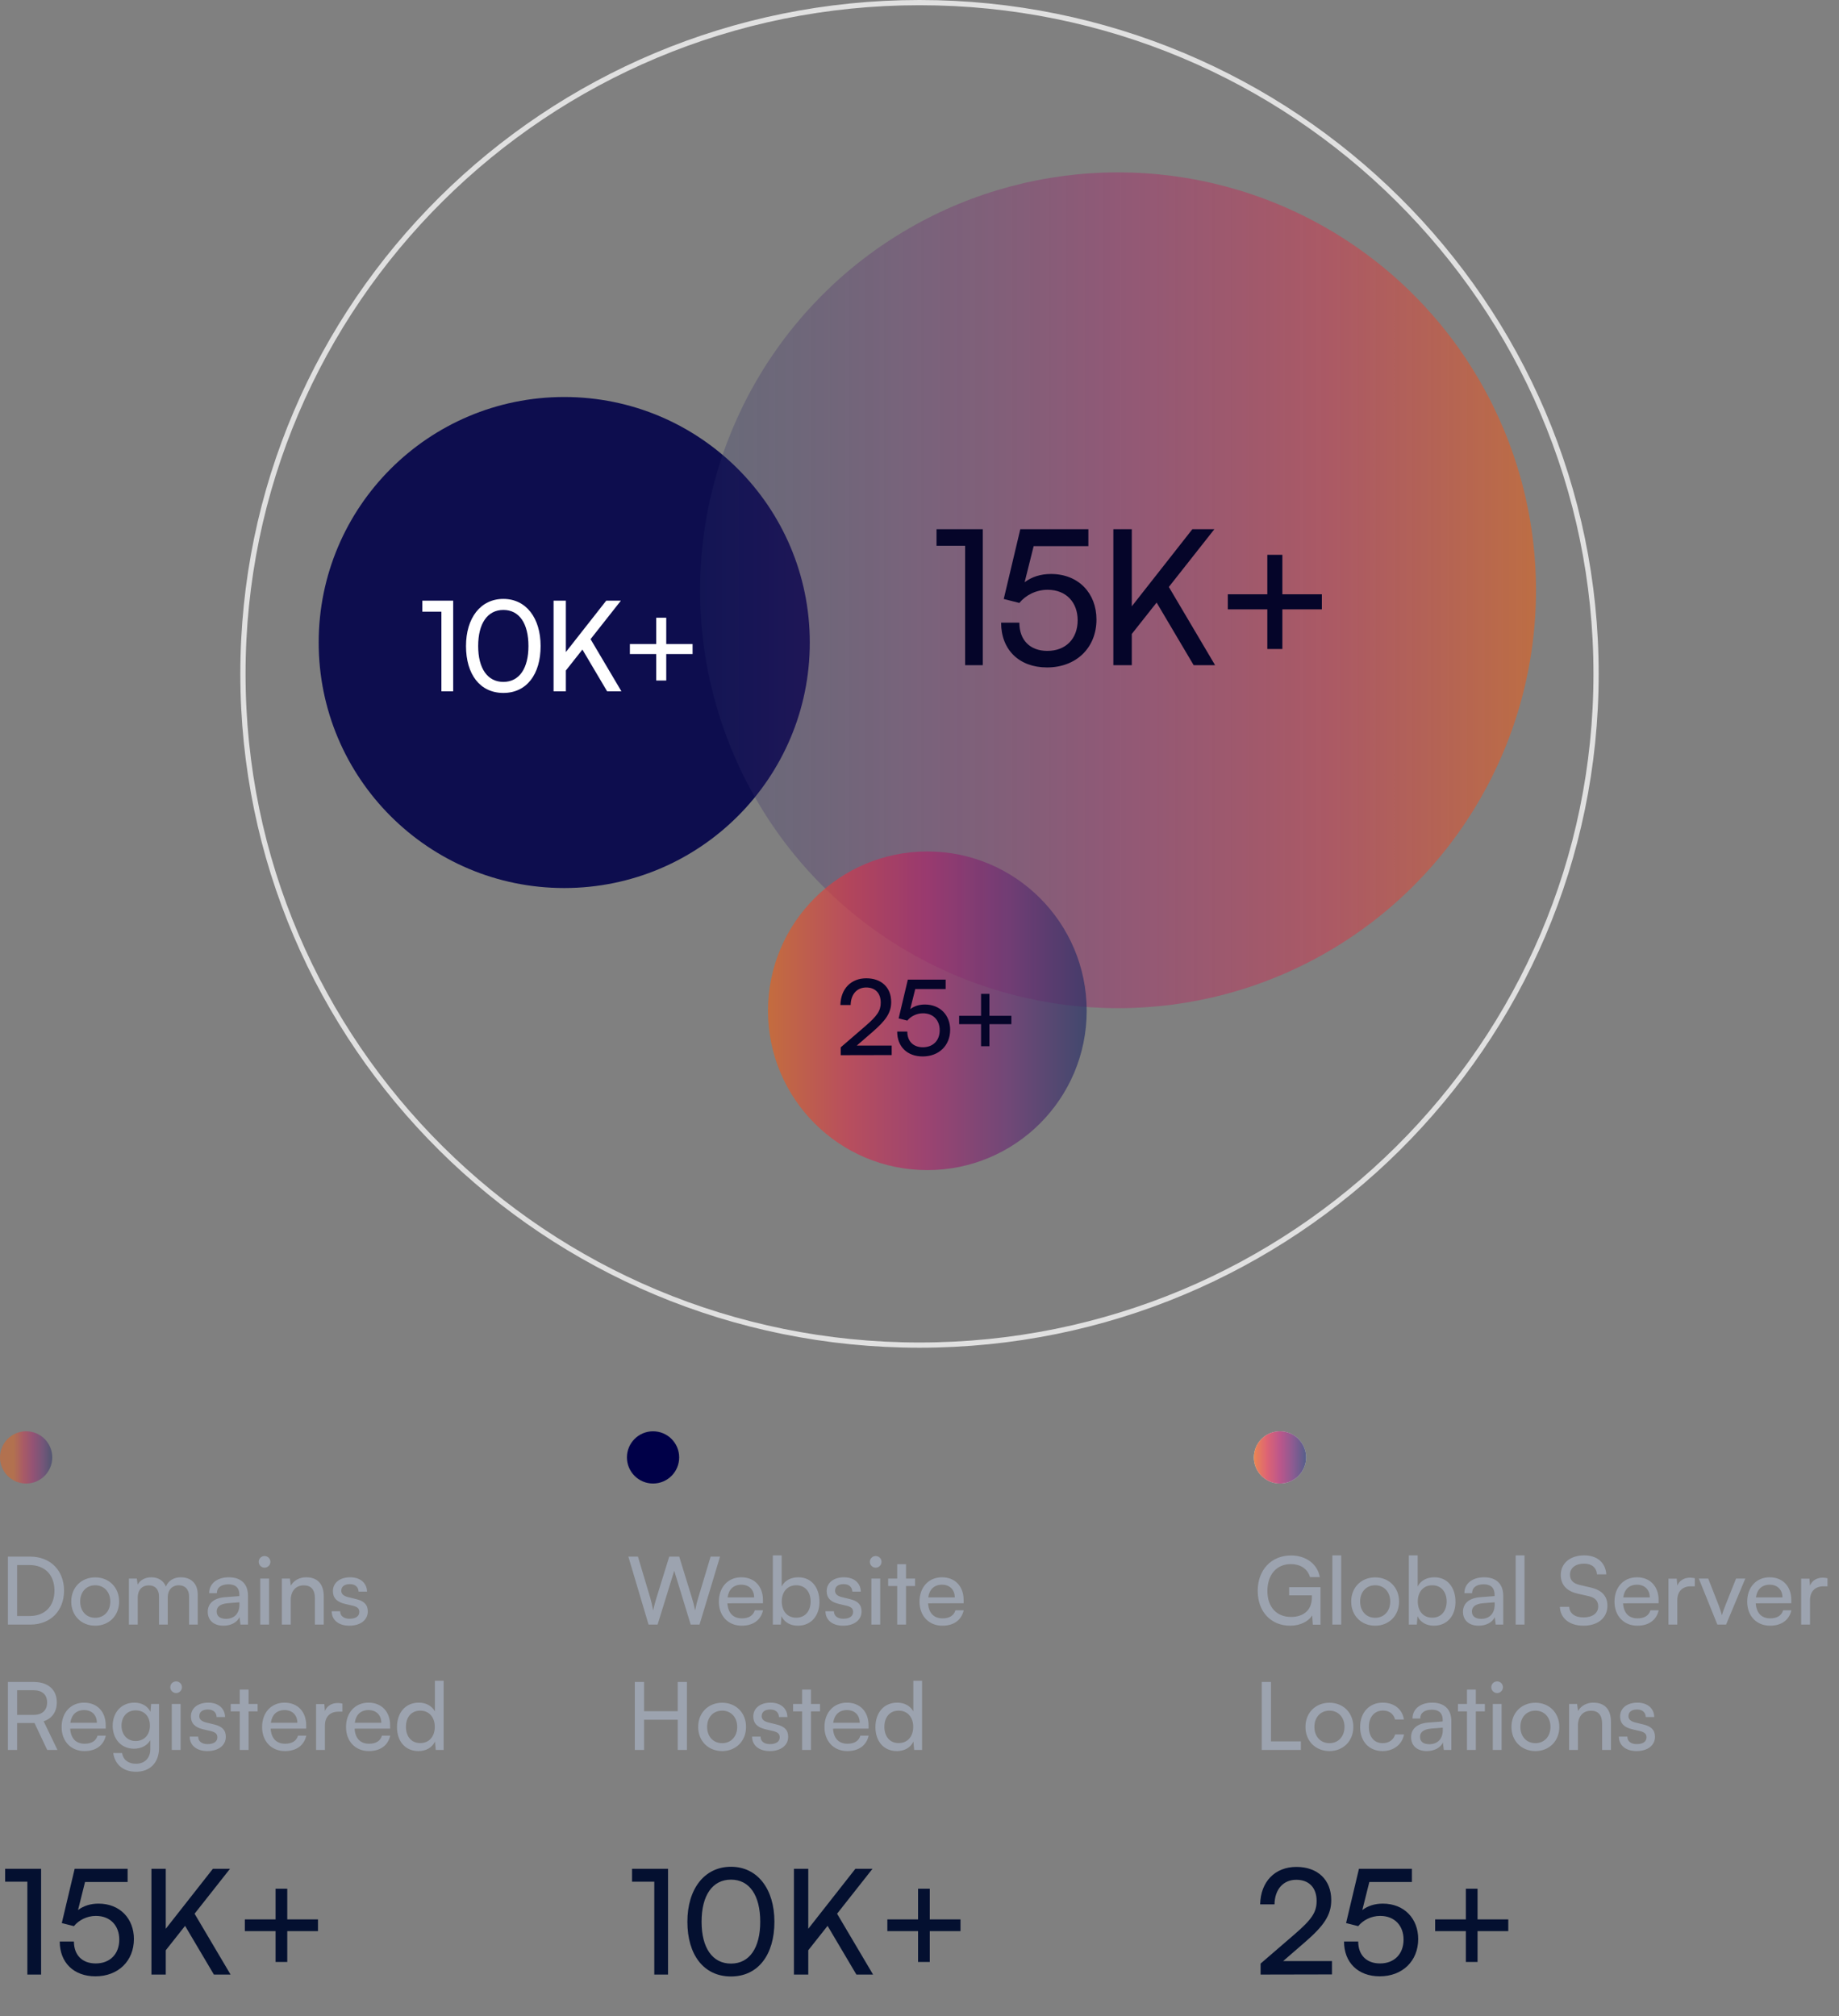 <svg width="352" height="386" viewBox="0 0 352 386" fill="none" xmlns="http://www.w3.org/2000/svg">
<rect x="0" y="0" width="352" height="386" fill="#808080" stroke="none"/>
<path d="M305.5 129C305.5 199.965 247.525 257.5 176 257.5C104.475 257.5 46.5 199.965 46.5 129C46.5 58.035 104.475 0.5 176 0.5C247.525 0.5 305.5 58.035 305.5 129Z" stroke="#E0E0E0"/>
<circle opacity="0.9" cx="108" cy="123" r="47" fill="url(#paint0_linear_3126_3138)"/>
<circle opacity="0.9" cx="214" cy="113" r="80" fill="url(#paint1_linear_3126_3138)"/>
<path d="M184.732 104.48H179.26V101.312H188.116V127.34H184.732V104.48ZM200.405 127.772C195.077 127.772 191.621 124.388 191.621 119.204H195.113C195.113 122.552 197.165 124.604 200.477 124.604C204.005 124.604 206.273 122.264 206.273 118.736C206.273 115.388 204.149 112.904 200.513 112.904C198.317 112.904 196.301 113.948 195.113 115.424L192.125 114.668L195.293 101.312H208.325V104.552H197.849L196.121 111.464C197.489 110.42 199.217 109.88 201.161 109.88C206.453 109.88 209.873 113.588 209.873 118.592C209.873 123.992 206.021 127.772 200.405 127.772ZM216.634 101.312V116.072L228.226 101.312H232.438L223.726 112.364L232.582 127.34H228.478L221.386 115.352L216.634 121.364V127.34H213.106V101.312H216.634ZM235.015 113.768H242.575V106.208H245.455V113.768H253.015V116.648H245.455V124.244H242.575V116.648H235.015V113.768Z" fill="#050529"/>
<path d="M84.488 117.1H80.84V114.988H86.744V132.34H84.488V117.1ZM89.198 123.676C89.198 118.3 91.982 114.652 96.35 114.652C100.694 114.652 103.478 118.3 103.478 123.676C103.478 129.076 100.814 132.652 96.35 132.652C91.862 132.652 89.198 129.076 89.198 123.676ZM91.526 123.676C91.526 127.948 93.302 130.54 96.35 130.54C99.398 130.54 101.15 127.948 101.15 123.676C101.15 119.356 99.398 116.764 96.35 116.764C93.302 116.764 91.526 119.356 91.526 123.676ZM108.311 114.988V124.828L116.039 114.988H118.847L113.039 122.356L118.943 132.34H116.207L111.479 124.348L108.311 128.356V132.34H105.959V114.988H108.311ZM120.565 123.292H125.605V118.252H127.525V123.292H132.565V125.212H127.525V130.276H125.605V125.212H120.565V123.292Z" fill="white"/>
<circle opacity="0.9" cx="177.5" cy="193.5" r="30.5" fill="url(#paint2_linear_3126_3138)"/>
<path d="M170.68 201.98L160.92 202V200.5L165.58 196.48C167.92 194.46 168.58 193.48 168.58 191.94C168.58 190.12 167.54 189.04 165.8 189.04C164.02 189.04 162.86 190.34 162.82 192.4H160.86C160.92 189.3 162.88 187.28 165.82 187.28C168.72 187.28 170.58 189.04 170.58 191.82C170.58 193.88 169.56 195.34 167 197.56L164 200.16H170.68V201.98ZM176.607 202.24C173.647 202.24 171.727 200.36 171.727 197.48H173.667C173.667 199.34 174.807 200.48 176.647 200.48C178.607 200.48 179.867 199.18 179.867 197.22C179.867 195.36 178.687 193.98 176.667 193.98C175.447 193.98 174.327 194.56 173.667 195.38L172.007 194.96L173.767 187.54H181.007V189.34H175.187L174.227 193.18C174.987 192.6 175.947 192.3 177.027 192.3C179.967 192.3 181.867 194.36 181.867 197.14C181.867 200.14 179.727 202.24 176.607 202.24ZM183.584 194.46H187.784V190.26H189.384V194.46H193.584V196.06H189.384V200.28H187.784V196.06H183.584V194.46Z" fill="#050529"/>
<circle cx="5" cy="279" r="5" fill="url(#paint3_linear_3126_3138)"/>
<path d="M5.814 311H1.512V297.986H5.742C9.63 297.986 12.258 300.614 12.258 304.502C12.258 308.372 9.666 311 5.814 311ZM5.616 299.606H3.276V309.362H5.688C8.586 309.362 10.422 307.49 10.422 304.502C10.422 301.478 8.586 299.606 5.616 299.606ZM13.638 306.59C13.638 303.872 15.582 301.964 18.228 301.964C20.856 301.964 22.8 303.872 22.8 306.59C22.8 309.308 20.856 311.216 18.228 311.216C15.582 311.216 13.638 309.308 13.638 306.59ZM15.348 306.59C15.348 308.426 16.518 309.704 18.228 309.704C19.92 309.704 21.108 308.426 21.108 306.59C21.108 304.754 19.92 303.476 18.228 303.476C16.518 303.476 15.348 304.754 15.348 306.59ZM26.365 311H24.673V302.198H26.185L26.347 303.35C26.797 302.522 27.733 301.946 28.975 301.946C30.343 301.946 31.315 302.63 31.765 303.728C32.179 302.63 33.241 301.946 34.609 301.946C36.625 301.946 37.849 303.206 37.849 305.24V311H36.193V305.654C36.193 304.268 35.419 303.476 34.231 303.476C32.953 303.476 32.107 304.376 32.107 305.78V311H30.433V305.636C30.433 304.25 29.677 303.494 28.489 303.494C27.211 303.494 26.365 304.376 26.365 305.78V311ZM42.769 311.216C40.879 311.216 39.763 310.154 39.763 308.552C39.763 306.932 40.969 305.924 43.039 305.762L45.811 305.546V305.294C45.811 303.818 44.929 303.296 43.741 303.296C42.319 303.296 41.509 303.926 41.509 304.988H40.033C40.033 303.152 41.545 301.946 43.813 301.946C45.991 301.946 47.467 303.098 47.467 305.474V311H46.027L45.847 309.578C45.397 310.586 44.191 311.216 42.769 311.216ZM43.255 309.902C44.857 309.902 45.829 308.858 45.829 307.202V306.734L43.579 306.914C42.085 307.058 41.473 307.634 41.473 308.498C41.473 309.434 42.157 309.902 43.255 309.902ZM50.638 300.11C50.026 300.11 49.522 299.606 49.522 298.994C49.522 298.364 50.026 297.878 50.638 297.878C51.25 297.878 51.754 298.364 51.754 298.994C51.754 299.606 51.25 300.11 50.638 300.11ZM49.81 311V302.198H51.502V311H49.81ZM55.65 311H53.958V302.198H55.488L55.668 303.548C56.226 302.54 57.342 301.946 58.584 301.946C60.906 301.946 61.968 303.368 61.968 305.618V311H60.276V305.996C60.276 304.214 59.448 303.494 58.152 303.494C56.568 303.494 55.65 304.628 55.65 306.338V311ZM63.486 308.444H65.106C65.106 309.344 65.79 309.884 66.906 309.884C68.094 309.884 68.778 309.398 68.778 308.588C68.778 307.994 68.49 307.634 67.572 307.4L66.024 307.04C64.458 306.662 63.72 305.888 63.72 304.592C63.72 302.972 65.088 301.946 67.032 301.946C68.958 301.946 70.218 303.026 70.254 304.7H68.634C68.598 303.818 68.004 303.26 66.978 303.26C65.916 303.26 65.322 303.728 65.322 304.538C65.322 305.132 65.754 305.528 66.618 305.744L68.166 306.122C69.66 306.482 70.398 307.166 70.398 308.48C70.398 310.154 68.958 311.216 66.87 311.216C64.8 311.216 63.486 310.118 63.486 308.444ZM3.276 335H1.512V321.986H6.426C9.216 321.986 10.872 323.462 10.872 325.892C10.872 327.692 9.972 328.988 8.352 329.51L10.998 335H9.036L6.606 329.852H3.276V335ZM3.276 323.57V328.286H6.444C8.082 328.286 9.018 327.404 9.018 325.91C9.018 324.398 8.046 323.57 6.426 323.57H3.276ZM16.166 335.216C13.575 335.216 11.793 333.344 11.793 330.608C11.793 327.854 13.539 325.946 16.095 325.946C18.596 325.946 20.235 327.674 20.235 330.284V330.914L13.431 330.932C13.556 332.786 14.528 333.812 16.203 333.812C17.517 333.812 18.381 333.272 18.669 332.264H20.253C19.82 334.154 18.345 335.216 16.166 335.216ZM16.095 327.368C14.618 327.368 13.682 328.25 13.466 329.798H18.543C18.543 328.34 17.588 327.368 16.095 327.368ZM21.566 330.374C21.566 327.89 23.168 325.946 25.724 325.946C27.146 325.946 28.244 326.594 28.802 327.692L28.928 326.198H30.44V334.64C30.44 337.412 28.73 339.176 26.03 339.176C23.636 339.176 21.998 337.826 21.674 335.594H23.366C23.582 336.89 24.554 337.646 26.03 337.646C27.686 337.646 28.766 336.566 28.766 334.892V333.128C28.19 334.154 27.038 334.766 25.652 334.766C23.15 334.766 21.566 332.84 21.566 330.374ZM23.258 330.338C23.258 331.994 24.284 333.29 25.94 333.29C27.65 333.29 28.694 332.066 28.694 330.338C28.694 328.646 27.686 327.422 25.958 327.422C24.266 327.422 23.258 328.718 23.258 330.338ZM33.71 324.11C33.098 324.11 32.594 323.606 32.594 322.994C32.594 322.364 33.098 321.878 33.71 321.878C34.322 321.878 34.826 322.364 34.826 322.994C34.826 323.606 34.322 324.11 33.71 324.11ZM32.882 335V326.198H34.574V335H32.882ZM36.311 332.444H37.931C37.931 333.344 38.615 333.884 39.731 333.884C40.919 333.884 41.603 333.398 41.603 332.588C41.603 331.994 41.315 331.634 40.397 331.4L38.849 331.04C37.283 330.662 36.545 329.888 36.545 328.592C36.545 326.972 37.913 325.946 39.857 325.946C41.783 325.946 43.043 327.026 43.079 328.7H41.459C41.423 327.818 40.829 327.26 39.803 327.26C38.741 327.26 38.147 327.728 38.147 328.538C38.147 329.132 38.579 329.528 39.443 329.744L40.991 330.122C42.485 330.482 43.223 331.166 43.223 332.48C43.223 334.154 41.783 335.216 39.695 335.216C37.625 335.216 36.311 334.118 36.311 332.444ZM47.583 335H45.891V327.62H44.163V326.198H45.891V323.444H47.583V326.198H49.311V327.62H47.583V335ZM54.54 335.216C51.948 335.216 50.166 333.344 50.166 330.608C50.166 327.854 51.912 325.946 54.468 325.946C56.97 325.946 58.608 327.674 58.608 330.284V330.914L51.804 330.932C51.93 332.786 52.902 333.812 54.576 333.812C55.89 333.812 56.754 333.272 57.042 332.264H58.626C58.194 334.154 56.718 335.216 54.54 335.216ZM54.468 327.368C52.992 327.368 52.056 328.25 51.84 329.798H56.916C56.916 328.34 55.962 327.368 54.468 327.368ZM65.537 326.126V327.674H64.781C63.179 327.674 62.189 328.646 62.189 330.338V335H60.497V326.216H62.081L62.189 327.548C62.549 326.63 63.431 326.018 64.637 326.018C64.943 326.018 65.195 326.054 65.537 326.126ZM70.606 335.216C68.014 335.216 66.232 333.344 66.232 330.608C66.232 327.854 67.978 325.946 70.534 325.946C73.036 325.946 74.674 327.674 74.674 330.284V330.914L67.87 330.932C67.996 332.786 68.968 333.812 70.642 333.812C71.956 333.812 72.82 333.272 73.108 332.264H74.692C74.26 334.154 72.784 335.216 70.606 335.216ZM70.534 327.368C69.058 327.368 68.122 328.25 67.906 329.798H72.982C72.982 328.34 72.028 327.368 70.534 327.368ZM80.092 335.216C77.536 335.216 75.988 333.308 75.988 330.626C75.988 327.926 77.554 325.946 80.164 325.946C81.514 325.946 82.648 326.54 83.242 327.62V321.752H84.916V335H83.404L83.26 333.398C82.684 334.604 81.496 335.216 80.092 335.216ZM80.434 333.686C82.162 333.686 83.224 332.408 83.224 330.572C83.224 328.772 82.162 327.476 80.434 327.476C78.706 327.476 77.698 328.772 77.698 330.572C77.698 332.39 78.706 333.686 80.434 333.686Z" fill="#9CA3AF"/>
<path d="M5.236 360.22H0.98V357.756H7.868V378H5.236V360.22ZM18.266 378.336C14.122 378.336 11.434 375.704 11.434 371.672H14.15C14.15 374.276 15.746 375.872 18.322 375.872C21.066 375.872 22.83 374.052 22.83 371.308C22.83 368.704 21.178 366.772 18.35 366.772C16.642 366.772 15.074 367.584 14.15 368.732L11.826 368.144L14.29 357.756H24.426V360.276H16.278L14.934 365.652C15.998 364.84 17.342 364.42 18.854 364.42C22.97 364.42 25.63 367.304 25.63 371.196C25.63 375.396 22.634 378.336 18.266 378.336ZM31.729 357.756V369.236L40.745 357.756H44.021L37.245 366.352L44.133 378H40.941L35.425 368.676L31.729 373.352V378H28.985V357.756H31.729ZM46.865 367.444H52.745V361.564H54.985V367.444H60.865V369.684H54.985V375.592H52.745V369.684H46.865V367.444Z" fill="#041030"/>
<circle cx="125" cy="279" r="5" fill="#000048"/>
<path d="M124.14 311L120.27 297.986H122.106L124.482 305.942C124.662 306.626 124.842 307.31 125.022 308.3C125.238 307.256 125.436 306.626 125.634 305.942L128.1 297.986H130.008L132.456 305.942C132.672 306.644 132.852 307.328 133.05 308.3C133.266 307.202 133.446 306.536 133.626 305.96L136.02 297.986H137.82L133.896 311H132.204L129.054 300.704L125.868 311H124.14ZM141.967 311.216C139.375 311.216 137.593 309.344 137.593 306.608C137.593 303.854 139.339 301.946 141.895 301.946C144.397 301.946 146.035 303.674 146.035 306.284V306.914L139.231 306.932C139.357 308.786 140.329 309.812 142.003 309.812C143.317 309.812 144.181 309.272 144.469 308.264H146.053C145.621 310.154 144.145 311.216 141.967 311.216ZM141.895 303.368C140.419 303.368 139.483 304.25 139.267 305.798H144.343C144.343 304.34 143.389 303.368 141.895 303.368ZM149.455 311H147.925V297.752H149.617V303.71C150.193 302.558 151.381 301.946 152.821 301.946C155.341 301.946 156.853 303.926 156.853 306.644C156.853 309.308 155.269 311.216 152.713 311.216C151.327 311.216 150.157 310.604 149.581 309.398L149.455 311ZM149.635 306.572C149.635 308.408 150.679 309.686 152.407 309.686C154.135 309.686 155.161 308.39 155.161 306.572C155.161 304.772 154.135 303.476 152.407 303.476C150.679 303.476 149.635 304.772 149.635 306.572ZM157.998 308.444H159.618C159.618 309.344 160.302 309.884 161.418 309.884C162.606 309.884 163.29 309.398 163.29 308.588C163.29 307.994 163.002 307.634 162.084 307.4L160.536 307.04C158.97 306.662 158.232 305.888 158.232 304.592C158.232 302.972 159.6 301.946 161.544 301.946C163.47 301.946 164.73 303.026 164.766 304.7H163.146C163.11 303.818 162.516 303.26 161.49 303.26C160.428 303.26 159.834 303.728 159.834 304.538C159.834 305.132 160.266 305.528 161.13 305.744L162.678 306.122C164.172 306.482 164.91 307.166 164.91 308.48C164.91 310.154 163.47 311.216 161.382 311.216C159.312 311.216 157.998 310.118 157.998 308.444ZM167.615 300.11C167.003 300.11 166.499 299.606 166.499 298.994C166.499 298.364 167.003 297.878 167.615 297.878C168.227 297.878 168.731 298.364 168.731 298.994C168.731 299.606 168.227 300.11 167.615 300.11ZM166.787 311V302.198H168.479V311H166.787ZM173.419 311H171.727V303.62H169.999V302.198H171.727V299.444H173.419V302.198H175.147V303.62H173.419V311ZM180.376 311.216C177.784 311.216 176.002 309.344 176.002 306.608C176.002 303.854 177.748 301.946 180.304 301.946C182.806 301.946 184.444 303.674 184.444 306.284V306.914L177.64 306.932C177.766 308.786 178.738 309.812 180.412 309.812C181.726 309.812 182.59 309.272 182.878 308.264H184.462C184.03 310.154 182.554 311.216 180.376 311.216ZM180.304 303.368C178.828 303.368 177.892 304.25 177.676 305.798H182.752C182.752 304.34 181.798 303.368 180.304 303.368ZM123.276 335H121.512V321.986H123.276V327.584H129.72V321.986H131.484V335H129.72V329.222H123.276V335ZM133.638 330.59C133.638 327.872 135.582 325.964 138.228 325.964C140.856 325.964 142.8 327.872 142.8 330.59C142.8 333.308 140.856 335.216 138.228 335.216C135.582 335.216 133.638 333.308 133.638 330.59ZM135.348 330.59C135.348 332.426 136.518 333.704 138.228 333.704C139.92 333.704 141.108 332.426 141.108 330.59C141.108 328.754 139.92 327.476 138.228 327.476C136.518 327.476 135.348 328.754 135.348 330.59ZM143.953 332.444H145.573C145.573 333.344 146.257 333.884 147.373 333.884C148.561 333.884 149.245 333.398 149.245 332.588C149.245 331.994 148.957 331.634 148.039 331.4L146.491 331.04C144.925 330.662 144.187 329.888 144.187 328.592C144.187 326.972 145.555 325.946 147.499 325.946C149.425 325.946 150.685 327.026 150.721 328.7H149.101C149.065 327.818 148.471 327.26 147.445 327.26C146.383 327.26 145.789 327.728 145.789 328.538C145.789 329.132 146.221 329.528 147.085 329.744L148.633 330.122C150.127 330.482 150.865 331.166 150.865 332.48C150.865 334.154 149.425 335.216 147.337 335.216C145.267 335.216 143.953 334.118 143.953 332.444ZM155.226 335H153.534V327.62H151.806V326.198H153.534V323.444H155.226V326.198H156.954V327.62H155.226V335ZM162.182 335.216C159.59 335.216 157.808 333.344 157.808 330.608C157.808 327.854 159.554 325.946 162.11 325.946C164.612 325.946 166.25 327.674 166.25 330.284V330.914L159.446 330.932C159.572 332.786 160.544 333.812 162.218 333.812C163.532 333.812 164.396 333.272 164.684 332.264H166.268C165.836 334.154 164.36 335.216 162.182 335.216ZM162.11 327.368C160.634 327.368 159.698 328.25 159.482 329.798H164.558C164.558 328.34 163.604 327.368 162.11 327.368ZM171.668 335.216C169.112 335.216 167.564 333.308 167.564 330.626C167.564 327.926 169.13 325.946 171.74 325.946C173.09 325.946 174.224 326.54 174.818 327.62V321.752H176.492V335H174.98L174.836 333.398C174.26 334.604 173.072 335.216 171.668 335.216ZM172.01 333.686C173.738 333.686 174.8 332.408 174.8 330.572C174.8 328.772 173.738 327.476 172.01 327.476C170.282 327.476 169.274 328.772 169.274 330.572C169.274 332.39 170.282 333.686 172.01 333.686Z" fill="#9CA3AF"/>
<path d="M125.236 360.22H120.98V357.756H127.868V378H125.236V360.22ZM131.571 367.892C131.571 361.62 134.819 357.364 139.915 357.364C144.983 357.364 148.231 361.62 148.231 367.892C148.231 374.192 145.123 378.364 139.915 378.364C134.679 378.364 131.571 374.192 131.571 367.892ZM134.287 367.892C134.287 372.876 136.359 375.9 139.915 375.9C143.471 375.9 145.515 372.876 145.515 367.892C145.515 362.852 143.471 359.828 139.915 359.828C136.359 359.828 134.287 362.852 134.287 367.892ZM154.709 357.756V369.236L163.725 357.756H167.001L160.225 366.352L167.113 378H163.921L158.405 368.676L154.709 373.352V378H151.965V357.756H154.709ZM169.845 367.444H175.725V361.564H177.965V367.444H183.845V369.684H177.965V375.592H175.725V369.684H169.845V367.444Z" fill="#041030"/>
<circle cx="245" cy="279" r="5" fill="url(#paint4_linear_3126_3138)"/>
<circle cx="245" cy="279" r="5" fill="url(#paint5_linear_3126_3138)"/>
<path d="M247.092 299.426C244.284 299.426 242.592 301.496 242.592 304.574C242.592 307.724 244.428 309.542 247.11 309.542C249.324 309.542 251.106 308.408 251.106 305.78V305.402H246.75V303.836H252.762V311.018H251.286L251.16 309.254C250.458 310.388 248.874 311.216 246.966 311.216C243.276 311.216 240.738 308.552 240.738 304.538C240.738 300.578 243.294 297.77 247.128 297.77C249.972 297.77 252.186 299.408 252.618 301.91H250.746C250.26 300.254 248.82 299.426 247.092 299.426ZM256.716 311H255.024V297.752H256.716V311ZM258.63 306.59C258.63 303.872 260.574 301.964 263.22 301.964C265.848 301.964 267.792 303.872 267.792 306.59C267.792 309.308 265.848 311.216 263.22 311.216C260.574 311.216 258.63 309.308 258.63 306.59ZM260.34 306.59C260.34 308.426 261.51 309.704 263.22 309.704C264.912 309.704 266.1 308.426 266.1 306.59C266.1 304.754 264.912 303.476 263.22 303.476C261.51 303.476 260.34 304.754 260.34 306.59ZM271.195 311H269.665V297.752H271.357V303.71C271.933 302.558 273.121 301.946 274.561 301.946C277.081 301.946 278.593 303.926 278.593 306.644C278.593 309.308 277.009 311.216 274.453 311.216C273.067 311.216 271.897 310.604 271.321 309.398L271.195 311ZM271.375 306.572C271.375 308.408 272.419 309.686 274.147 309.686C275.875 309.686 276.901 308.39 276.901 306.572C276.901 304.772 275.875 303.476 274.147 303.476C272.419 303.476 271.375 304.772 271.375 306.572ZM283.032 311.216C281.142 311.216 280.026 310.154 280.026 308.552C280.026 306.932 281.232 305.924 283.302 305.762L286.074 305.546V305.294C286.074 303.818 285.192 303.296 284.004 303.296C282.582 303.296 281.772 303.926 281.772 304.988H280.296C280.296 303.152 281.808 301.946 284.076 301.946C286.254 301.946 287.73 303.098 287.73 305.474V311H286.29L286.11 309.578C285.66 310.586 284.454 311.216 283.032 311.216ZM283.518 309.902C285.12 309.902 286.092 308.858 286.092 307.202V306.734L283.842 306.914C282.348 307.058 281.736 307.634 281.736 308.498C281.736 309.434 282.42 309.902 283.518 309.902ZM291.802 311H290.11V297.752H291.802V311ZM298.746 301.496C298.746 299.264 300.546 297.752 303.228 297.752C305.712 297.752 307.314 299.138 307.458 301.388H305.676C305.586 300.092 304.668 299.336 303.21 299.336C301.572 299.336 300.51 300.164 300.51 301.442C300.51 302.486 301.104 303.116 302.328 303.404L304.47 303.908C306.594 304.394 307.674 305.546 307.674 307.382C307.674 309.722 305.856 311.216 303.084 311.216C300.438 311.216 298.674 309.83 298.566 307.598H300.366C300.402 308.84 301.446 309.632 303.084 309.632C304.812 309.632 305.91 308.822 305.91 307.526C305.91 306.5 305.352 305.852 304.11 305.564L301.968 305.078C299.844 304.592 298.746 303.368 298.746 301.496ZM313.401 311.216C310.809 311.216 309.027 309.344 309.027 306.608C309.027 303.854 310.773 301.946 313.329 301.946C315.831 301.946 317.469 303.674 317.469 306.284V306.914L310.665 306.932C310.791 308.786 311.763 309.812 313.437 309.812C314.751 309.812 315.615 309.272 315.903 308.264H317.487C317.055 310.154 315.579 311.216 313.401 311.216ZM313.329 303.368C311.853 303.368 310.917 304.25 310.701 305.798H315.777C315.777 304.34 314.823 303.368 313.329 303.368ZM324.399 302.126V303.674H323.643C322.041 303.674 321.051 304.646 321.051 306.338V311H319.359V302.216H320.943L321.051 303.548C321.411 302.63 322.293 302.018 323.499 302.018C323.805 302.018 324.057 302.054 324.399 302.126ZM328.715 311L325.169 302.198H326.969L328.895 307.112C329.201 307.94 329.453 308.678 329.597 309.218C329.741 308.642 330.029 307.886 330.335 307.112L332.297 302.198H334.061L330.389 311H328.715ZM338.801 311.216C336.209 311.216 334.427 309.344 334.427 306.608C334.427 303.854 336.173 301.946 338.729 301.946C341.231 301.946 342.869 303.674 342.869 306.284V306.914L336.065 306.932C336.191 308.786 337.163 309.812 338.837 309.812C340.151 309.812 341.015 309.272 341.303 308.264H342.887C342.455 310.154 340.979 311.216 338.801 311.216ZM338.729 303.368C337.253 303.368 336.317 304.25 336.101 305.798H341.177C341.177 304.34 340.223 303.368 338.729 303.368ZM349.799 302.126V303.674H349.043C347.441 303.674 346.451 304.646 346.451 306.338V311H344.759V302.216H346.343L346.451 303.548C346.811 302.63 347.693 302.018 348.899 302.018C349.205 302.018 349.457 302.054 349.799 302.126ZM243.276 321.986V333.362H249V335H241.512V321.986H243.276ZM249.877 330.59C249.877 327.872 251.821 325.964 254.467 325.964C257.095 325.964 259.039 327.872 259.039 330.59C259.039 333.308 257.095 335.216 254.467 335.216C251.821 335.216 249.877 333.308 249.877 330.59ZM251.587 330.59C251.587 332.426 252.757 333.704 254.467 333.704C256.159 333.704 257.347 332.426 257.347 330.59C257.347 328.754 256.159 327.476 254.467 327.476C252.757 327.476 251.587 328.754 251.587 330.59ZM260.336 330.608C260.336 327.854 262.082 325.946 264.656 325.946C266.87 325.946 268.418 327.206 268.724 329.168H267.032C266.744 328.052 265.844 327.458 264.71 327.458C263.108 327.458 262.01 328.682 262.01 330.59C262.01 332.48 263.036 333.704 264.638 333.704C265.844 333.704 266.744 333.074 267.05 332.03H268.742C268.4 333.938 266.762 335.216 264.638 335.216C262.046 335.216 260.336 333.38 260.336 330.608ZM273.101 335.216C271.211 335.216 270.095 334.154 270.095 332.552C270.095 330.932 271.301 329.924 273.371 329.762L276.143 329.546V329.294C276.143 327.818 275.261 327.296 274.073 327.296C272.651 327.296 271.841 327.926 271.841 328.988H270.365C270.365 327.152 271.877 325.946 274.145 325.946C276.323 325.946 277.799 327.098 277.799 329.474V335H276.359L276.179 333.578C275.729 334.586 274.523 335.216 273.101 335.216ZM273.587 333.902C275.189 333.902 276.161 332.858 276.161 331.202V330.734L273.911 330.914C272.417 331.058 271.805 331.634 271.805 332.498C271.805 333.434 272.489 333.902 273.587 333.902ZM282.485 335H280.793V327.62H279.065V326.198H280.793V323.444H282.485V326.198H284.213V327.62H282.485V335ZM286.56 324.11C285.948 324.11 285.444 323.606 285.444 322.994C285.444 322.364 285.948 321.878 286.56 321.878C287.172 321.878 287.676 322.364 287.676 322.994C287.676 323.606 287.172 324.11 286.56 324.11ZM285.732 335V326.198H287.424V335H285.732ZM289.304 330.59C289.304 327.872 291.248 325.964 293.894 325.964C296.522 325.964 298.466 327.872 298.466 330.59C298.466 333.308 296.522 335.216 293.894 335.216C291.248 335.216 289.304 333.308 289.304 330.59ZM291.014 330.59C291.014 332.426 292.184 333.704 293.894 333.704C295.586 333.704 296.774 332.426 296.774 330.59C296.774 328.754 295.586 327.476 293.894 327.476C292.184 327.476 291.014 328.754 291.014 330.59ZM302.031 335H300.339V326.198H301.869L302.049 327.548C302.607 326.54 303.723 325.946 304.965 325.946C307.287 325.946 308.349 327.368 308.349 329.618V335H306.657V329.996C306.657 328.214 305.829 327.494 304.533 327.494C302.949 327.494 302.031 328.628 302.031 330.338V335ZM309.867 332.444H311.487C311.487 333.344 312.171 333.884 313.287 333.884C314.475 333.884 315.159 333.398 315.159 332.588C315.159 331.994 314.871 331.634 313.953 331.4L312.405 331.04C310.839 330.662 310.101 329.888 310.101 328.592C310.101 326.972 311.469 325.946 313.413 325.946C315.339 325.946 316.599 327.026 316.635 328.7H315.015C314.979 327.818 314.385 327.26 313.359 327.26C312.297 327.26 311.703 327.728 311.703 328.538C311.703 329.132 312.135 329.528 312.999 329.744L314.547 330.122C316.041 330.482 316.779 331.166 316.779 332.48C316.779 334.154 315.339 335.216 313.251 335.216C311.181 335.216 309.867 334.118 309.867 332.444Z" fill="#9CA3AF"/>
<path d="M254.952 377.972L241.288 378V375.9L247.812 370.272C251.088 367.444 252.012 366.072 252.012 363.916C252.012 361.368 250.556 359.856 248.12 359.856C245.628 359.856 244.004 361.676 243.948 364.56H241.204C241.288 360.22 244.032 357.392 248.148 357.392C252.208 357.392 254.812 359.856 254.812 363.748C254.812 366.632 253.384 368.676 249.8 371.784L245.6 375.424H254.952V377.972ZM264.09 378.336C259.946 378.336 257.258 375.704 257.258 371.672H259.974C259.974 374.276 261.57 375.872 264.146 375.872C266.89 375.872 268.654 374.052 268.654 371.308C268.654 368.704 267.002 366.772 264.174 366.772C262.466 366.772 260.898 367.584 259.974 368.732L257.65 368.144L260.114 357.756H270.25V360.276H262.102L260.758 365.652C261.822 364.84 263.166 364.42 264.678 364.42C268.794 364.42 271.454 367.304 271.454 371.196C271.454 375.396 268.458 378.336 264.09 378.336ZM274.697 367.444H280.577V361.564H282.817V367.444H288.697V369.684H282.817V375.592H280.577V369.684H274.697V367.444Z" fill="#041030"/>
<defs>
<linearGradient id="paint0_linear_3126_3138" x1="61" y1="123" x2="154.944" y2="125.295" gradientUnits="userSpaceOnUse">
<stop offset="1" stop-color="#000048"/>
</linearGradient>
<linearGradient id="paint1_linear_3126_3138" x1="134" y1="113" x2="294" y2="113" gradientUnits="userSpaceOnUse">
<stop stop-color="#232C64" stop-opacity="0.28"/>
<stop offset="0.25" stop-color="#6A2C72" stop-opacity="0.38"/>
<stop offset="0.5" stop-color="#A72669" stop-opacity="0.48"/>
<stop offset="0.75" stop-color="#D2364C" stop-opacity="0.58"/>
<stop offset="1" stop-color="#E4621E" stop-opacity="0.68"/>
</linearGradient>
<linearGradient id="paint2_linear_3126_3138" x1="147" y1="193.5" x2="208" y2="193.5" gradientUnits="userSpaceOnUse">
<stop stop-color="#E4621E" stop-opacity="0.75"/>
<stop offset="0.25" stop-color="#D2364C" stop-opacity="0.75"/>
<stop offset="0.5" stop-color="#A72669" stop-opacity="0.75"/>
<stop offset="0.75" stop-color="#6A2C72" stop-opacity="0.75"/>
<stop offset="1" stop-color="#232C64" stop-opacity="0.75"/>
</linearGradient>
<linearGradient id="paint3_linear_3126_3138" x1="2.6" y1="279" x2="10" y2="279" gradientUnits="userSpaceOnUse">
<stop stop-color="#E4621E" stop-opacity="0.5"/>
<stop offset="0.25" stop-color="#D2364C" stop-opacity="0.5"/>
<stop offset="0.5" stop-color="#A72669" stop-opacity="0.5"/>
<stop offset="0.75" stop-color="#6A2C72" stop-opacity="0.5"/>
<stop offset="1" stop-color="#232C64" stop-opacity="0.5"/>
</linearGradient>
<linearGradient id="paint4_linear_3126_3138" x1="240" y1="279.514" x2="250.001" y2="279.6" gradientUnits="userSpaceOnUse">
<stop stop-color="#FEF7EE"/>
<stop offset="0.25" stop-color="#FEECEC"/>
<stop offset="0.5" stop-color="#F9E9EF"/>
<stop offset="0.75" stop-color="#F0E9F1"/>
<stop offset="1" stop-color="#F0F5FE"/>
</linearGradient>
<linearGradient id="paint5_linear_3126_3138" x1="240" y1="279" x2="250" y2="279" gradientUnits="userSpaceOnUse">
<stop stop-color="#E4621E" stop-opacity="0.75"/>
<stop offset="0.25" stop-color="#D2364C" stop-opacity="0.75"/>
<stop offset="0.5" stop-color="#A72669" stop-opacity="0.75"/>
<stop offset="0.75" stop-color="#6A2C72" stop-opacity="0.75"/>
<stop offset="1" stop-color="#232C64" stop-opacity="0.75"/>
</linearGradient>
</defs>
</svg>

